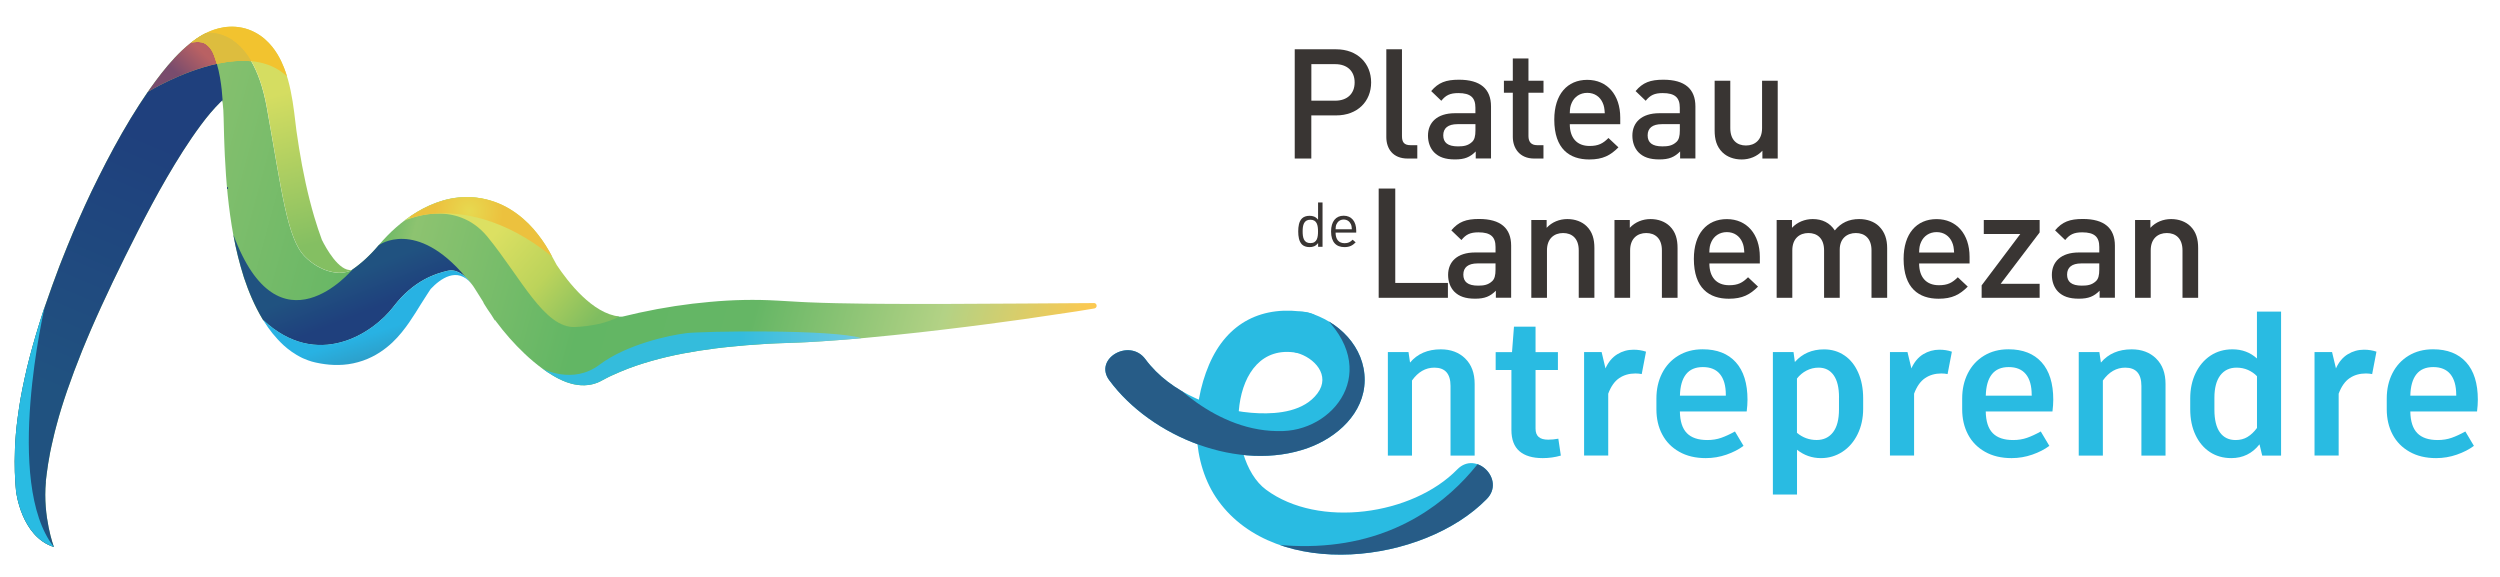 <?xml version="1.0" encoding="UTF-8"?>
<svg xmlns="http://www.w3.org/2000/svg" xmlns:xlink="http://www.w3.org/1999/xlink" viewBox="0 0 536.6 123.84">
  <defs>
    <style>
      .cls-1 {
        fill: url(#Dégradé_sans_nom_126);
      }

      .cls-2 {
        fill: url(#Dégradé_sans_nom_140-2);
      }

      .cls-3 {
        fill: #31517d;
      }

      .cls-4 {
        fill: url(#Dégradé_sans_nom_73);
      }

      .cls-5 {
        fill: url(#Dégradé_sans_nom_126-2);
      }

      .cls-6 {
        fill: url(#Dégradé_sans_nom_140);
      }

      .cls-7 {
        fill: #66b76a;
      }

      .cls-8 {
        fill: none;
      }

      .cls-9 {
        fill: url(#Dégradé_sans_nom_60);
      }

      .cls-10 {
        fill: #ddbd3e;
      }

      .cls-11 {
        clip-path: url(#clippath-1);
      }

      .cls-12 {
        fill: url(#Dégradé_sans_nom_94);
      }

      .cls-13 {
        fill: url(#Dégradé_sans_nom_123);
      }

      .cls-14 {
        fill: #29bbe2;
      }

      .cls-15 {
        fill: url(#Dégradé_sans_nom_12);
      }

      .cls-16 {
        fill: url(#Dégradé_sans_nom_15);
      }

      .cls-17 {
        fill: url(#Dégradé_sans_nom_110);
      }

      .cls-18 {
        fill: url(#Dégradé_sans_nom_50);
      }

      .cls-19 {
        fill: url(#Dégradé_sans_nom_164);
      }

      .cls-20 {
        fill: url(#Dégradé_sans_nom_30);
      }

      .cls-21 {
        fill: #393533;
      }

      .cls-22 {
        clip-path: url(#clippath);
      }
    </style>
    <linearGradient id="Dégradé_sans_nom_126" data-name="Dégradé sans nom 126" x1="45.55" y1="6.33" x2="235.83" y2="58.21" gradientUnits="userSpaceOnUse">
      <stop offset="0" stop-color="#66b76a"></stop>
      <stop offset="1" stop-color="#1d1d1b"></stop>
    </linearGradient>
    <linearGradient id="Dégradé_sans_nom_126-2" data-name="Dégradé sans nom 126" x1="45.41" y1="6.84" x2="235.69" y2="58.72" xlink:href="#Dégradé_sans_nom_126"></linearGradient>
    <linearGradient id="Dégradé_sans_nom_164" data-name="Dégradé sans nom 164" x1="30.2" y1="62.61" x2="220.49" y2="114.49" gradientUnits="userSpaceOnUse">
      <stop offset="0" stop-color="#88c16f"></stop>
      <stop offset=".23" stop-color="#65b664"></stop>
      <stop offset=".27" stop-color="#8dc370"></stop>
      <stop offset=".47" stop-color="#62b664"></stop>
      <stop offset=".65" stop-color="#65b665"></stop>
      <stop offset=".85" stop-color="#b3d285"></stop>
      <stop offset="1" stop-color="#fbc952"></stop>
    </linearGradient>
    <linearGradient id="Dégradé_sans_nom_15" data-name="Dégradé sans nom 15" x1="75.82" y1="58.77" x2="78.97" y2="66.65" gradientUnits="userSpaceOnUse">
      <stop offset="0" stop-color="#205280"></stop>
      <stop offset="1" stop-color="#1f407d"></stop>
    </linearGradient>
    <linearGradient id="Dégradé_sans_nom_12" data-name="Dégradé sans nom 12" x1="13.22" y1="84.63" x2="35.9" y2="31.07" gradientUnits="userSpaceOnUse">
      <stop offset="0" stop-color="#205280"></stop>
      <stop offset="1" stop-color="#1f407d"></stop>
    </linearGradient>
    <linearGradient id="Dégradé_sans_nom_73" data-name="Dégradé sans nom 73" x1="116.43" y1="76.93" x2="184.89" y2="76.93" gradientUnits="userSpaceOnUse">
      <stop offset=".62" stop-color="#34bcdc"></stop>
      <stop offset="1" stop-color="#71c9e2"></stop>
    </linearGradient>
    <linearGradient id="Dégradé_sans_nom_30" data-name="Dégradé sans nom 30" x1="104.8" y1="51.69" x2="126.54" y2="70.28" gradientUnits="userSpaceOnUse">
      <stop offset="0" stop-color="#dce062"></stop>
      <stop offset=".5" stop-color="#bcd35b"></stop>
      <stop offset="1" stop-color="#7fbd60"></stop>
    </linearGradient>
    <radialGradient id="Dégradé_sans_nom_50" data-name="Dégradé sans nom 50" cx="100.72" cy="45.41" fx="100.72" fy="45.41" r="7.27" gradientUnits="userSpaceOnUse">
      <stop offset="0" stop-color="#e7d950"></stop>
      <stop offset="1" stop-color="#ecc13e"></stop>
    </radialGradient>
    <linearGradient id="Dégradé_sans_nom_60" data-name="Dégradé sans nom 60" x1="82.76" y1="77.2" x2="80.87" y2="71.21" gradientUnits="userSpaceOnUse">
      <stop offset="0" stop-color="#2e9bc4"></stop>
      <stop offset="1" stop-color="#28b2e3"></stop>
    </linearGradient>
    <linearGradient id="Dégradé_sans_nom_123" data-name="Dégradé sans nom 123" x1="56.76" y1="21.04" x2="65.37" y2="52.96" gradientUnits="userSpaceOnUse">
      <stop offset="0" stop-color="#d5dd61"></stop>
      <stop offset="1" stop-color="#84bf62"></stop>
    </linearGradient>
    <linearGradient id="Dégradé_sans_nom_94" data-name="Dégradé sans nom 94" x1="38.74" y1="16.53" x2="43.62" y2="11.37" gradientUnits="userSpaceOnUse">
      <stop offset="0" stop-color="#794c6d"></stop>
      <stop offset="1" stop-color="#b96163"></stop>
    </linearGradient>
    <radialGradient id="Dégradé_sans_nom_110" data-name="Dégradé sans nom 110" cx="51.53" cy="7.29" fx="51.53" fy="7.29" r="8.19" gradientUnits="userSpaceOnUse">
      <stop offset="0" stop-color="#f0bf2f"></stop>
      <stop offset="0" stop-color="#f2c32f"></stop>
    </radialGradient>
    <clipPath id="clippath">
      <path class="cls-8" d="M238.11,81.63c8.96,12.16,27.93,19.83,42.66,14.51,6.2-2.24,12.07-7.43,12.14-14.5.06-7.18-5.66-12.78-12.23-14.57-5.58-1.51-7.96,7.14-2.39,8.65,3.82,1.03,7.38,4.83,4.5,8.7s-8.38,4.43-12.58,4.28c-8.88-.31-18.98-4.3-24.36-11.6-3.39-4.6-11.18-.13-7.75,4.53h0Z"></path>
    </clipPath>
    <linearGradient id="Dégradé_sans_nom_140" data-name="Dégradé sans nom 140" x1="227.39" y1="81.16" x2="307.87" y2="81.16" gradientUnits="userSpaceOnUse">
      <stop offset=".18" stop-color="#275c87"></stop>
      <stop offset=".45" stop-color="#275c87"></stop>
    </linearGradient>
    <clipPath id="clippath-1">
      <path class="cls-8" d="M280.68,67.07c-9.65-1.69-17.28,2.08-21.18,11.23-3.83,9-3.91,21.04,2.01,29.21,12.54,17.3,44.07,13.46,57.62-.42,4.04-4.13-2.3-10.48-6.34-6.34-9.61,9.84-29.75,12.71-41.03,4.37-9.15-6.76-8.3-32,6.54-29.4,5.65.99,8.07-7.66,2.39-8.65h0Z"></path>
    </clipPath>
    <linearGradient id="Dégradé_sans_nom_140-2" data-name="Dégradé sans nom 140" x1="260.77" y1="105.98" x2="343.12" y2="105.98" xlink:href="#Dégradé_sans_nom_140"></linearGradient>
  </defs>
  <g id="Calque_3" data-name="Calque 3">
    <g>
      <path class="cls-21" d="M286.8,24.77h-5.34v9.26h-3.56V10.58h8.89c4.58,0,7.51,3.03,7.51,7.11s-2.93,7.08-7.51,7.08ZM286.61,13.77h-5.14v7.84h5.14c2.5,0,4.15-1.45,4.15-3.92s-1.65-3.92-4.15-3.92Z"></path>
      <path class="cls-21" d="M302.14,34.03c-3.19,0-4.58-2.14-4.58-4.61V10.58h3.36v18.64c0,1.28.46,1.94,1.81,1.94h1.48v2.87h-2.08Z"></path>
      <path class="cls-21" d="M316.75,34.03v-1.52c-1.22,1.22-2.37,1.71-4.45,1.71s-3.46-.49-4.48-1.52c-.86-.89-1.32-2.17-1.32-3.59,0-2.8,1.94-4.81,5.8-4.81h4.38v-1.19c0-2.14-1.02-3.13-3.66-3.13-1.78,0-2.7.46-3.66,1.65l-2.17-2.08c1.55-1.84,3.16-2.44,5.96-2.44,4.61,0,6.88,1.98,6.88,5.73v11.17h-3.29ZM316.69,26.65h-3.85c-2.04,0-3.06.86-3.06,2.4s.96,2.37,3.16,2.37c1.19,0,2.14-.13,3.03-.96.53-.49.72-1.28.72-2.47v-1.35Z"></path>
      <path class="cls-21" d="M329.29,34.03c-3.13,0-4.58-2.24-4.58-4.64v-9.49h-1.91v-2.57h1.91v-4.78h3.36v4.78h3.23v2.57h-3.23v9.32c0,1.22.59,1.94,1.84,1.94h1.38v2.87h-2.01Z"></path>
      <path class="cls-21" d="M336.94,26.65c0,2.9,1.48,4.68,4.25,4.68,1.88,0,2.87-.53,4.05-1.71l2.14,2.01c-1.71,1.71-3.33,2.6-6.26,2.6-4.18,0-7.51-2.21-7.51-8.56,0-5.43,2.8-8.53,7.08-8.53s7.08,3.23,7.08,8.1v1.42h-10.84ZM343.99,22.04c-.56-1.25-1.71-2.11-3.29-2.11s-2.77.86-3.33,2.11c-.33.72-.4,1.25-.43,2.27h7.51c-.07-1.02-.13-1.55-.46-2.27Z"></path>
      <path class="cls-21" d="M360.62,34.03v-1.52c-1.22,1.22-2.37,1.71-4.45,1.71s-3.46-.49-4.48-1.52c-.86-.89-1.32-2.17-1.32-3.59,0-2.8,1.94-4.81,5.8-4.81h4.38v-1.19c0-2.14-1.02-3.13-3.66-3.13-1.78,0-2.7.46-3.66,1.65l-2.17-2.08c1.55-1.84,3.16-2.44,5.96-2.44,4.61,0,6.88,1.98,6.88,5.73v11.17h-3.29ZM360.56,26.65h-3.85c-2.04,0-3.06.86-3.06,2.4s.96,2.37,3.16,2.37c1.19,0,2.14-.13,3.03-.96.53-.49.72-1.28.72-2.47v-1.35Z"></path>
      <path class="cls-21" d="M378.28,34.03v-1.68c-1.15,1.25-2.77,1.88-4.45,1.88s-3.13-.56-4.12-1.52c-1.28-1.25-1.68-2.83-1.68-4.71v-10.67h3.36v10.18c0,2.6,1.48,3.72,3.36,3.72s3.46-1.15,3.46-3.72v-10.18h3.36v16.7h-3.29Z"></path>
    </g>
    <g>
      <path class="cls-21" d="M282.92,52.96v-.79c-.55.69-1.12.87-1.87.87-.68,0-1.26-.23-1.6-.57-.65-.67-.8-1.74-.8-2.79s.15-2.14.8-2.79c.35-.35.92-.57,1.6-.57.74,0,1.31.16,1.86.84v-3.7h.96v9.52h-.95ZM281.26,47.16c-1.44,0-1.66,1.23-1.66,2.51s.21,2.51,1.66,2.51,1.64-1.23,1.64-2.51-.21-2.51-1.64-2.51Z"></path>
      <path class="cls-21" d="M286.67,49.93c0,1.44.67,2.27,1.94,2.27.76,0,1.2-.23,1.72-.75l.65.57c-.67.67-1.3,1.02-2.41,1.02-1.75,0-2.87-1.04-2.87-3.37,0-2.14,1.03-3.37,2.7-3.37s2.7,1.22,2.7,3.19v.43h-4.44ZM289.95,48.11c-.28-.6-.83-.99-1.54-.99s-1.26.39-1.54.99c-.16.35-.17.56-.2,1.1h3.49c-.04-.53-.05-.75-.21-1.1Z"></path>
    </g>
    <g>
      <path class="cls-21" d="M295.92,63.92v-23.45h3.56v20.26h11.3v3.19h-14.85Z"></path>
      <path class="cls-21" d="M321.07,63.92v-1.52c-1.22,1.22-2.37,1.71-4.45,1.71s-3.46-.49-4.48-1.52c-.86-.89-1.32-2.17-1.32-3.59,0-2.8,1.94-4.81,5.8-4.81h4.38v-1.19c0-2.14-1.02-3.13-3.66-3.13-1.78,0-2.7.46-3.66,1.65l-2.17-2.08c1.55-1.84,3.16-2.44,5.96-2.44,4.61,0,6.88,1.98,6.88,5.73v11.17h-3.29ZM321,56.54h-3.85c-2.04,0-3.06.86-3.06,2.4s.96,2.37,3.16,2.37c1.19,0,2.14-.13,3.03-.96.53-.49.72-1.28.72-2.47v-1.35Z"></path>
      <path class="cls-21" d="M338.86,63.92v-10.18c0-2.6-1.48-3.72-3.36-3.72s-3.46,1.15-3.46,3.72v10.18h-3.36v-16.7h3.29v1.68c1.15-1.25,2.77-1.88,4.45-1.88s3.13.56,4.12,1.52c1.28,1.25,1.68,2.83,1.68,4.71v10.67h-3.36Z"></path>
      <path class="cls-21" d="M356.71,63.92v-10.18c0-2.6-1.48-3.72-3.36-3.72s-3.46,1.15-3.46,3.72v10.18h-3.36v-16.7h3.29v1.68c1.15-1.25,2.77-1.88,4.45-1.88s3.13.56,4.12,1.52c1.28,1.25,1.68,2.83,1.68,4.71v10.67h-3.36Z"></path>
      <path class="cls-21" d="M366.9,56.54c0,2.9,1.48,4.68,4.25,4.68,1.88,0,2.87-.53,4.05-1.71l2.14,2.01c-1.71,1.71-3.33,2.6-6.26,2.6-4.18,0-7.51-2.21-7.51-8.56,0-5.43,2.8-8.53,7.08-8.53s7.08,3.23,7.08,8.1v1.42h-10.84ZM373.94,51.93c-.56-1.25-1.71-2.11-3.29-2.11s-2.77.86-3.33,2.11c-.33.72-.4,1.25-.43,2.27h7.51c-.07-1.02-.13-1.55-.46-2.27Z"></path>
      <path class="cls-21" d="M401.7,63.92v-10.18c0-2.6-1.48-3.72-3.36-3.72s-3.46,1.15-3.46,3.56v10.34h-3.36v-10.18c0-2.6-1.48-3.72-3.36-3.72s-3.46,1.15-3.46,3.72v10.18h-3.36v-16.7h3.29v1.68c1.12-1.22,2.77-1.88,4.45-1.88,2.07,0,3.69.82,4.74,2.44,1.35-1.65,3.03-2.44,5.24-2.44,1.71,0,3.23.56,4.22,1.52,1.28,1.25,1.78,2.83,1.78,4.71v10.67h-3.36Z"></path>
      <path class="cls-21" d="M411.92,56.54c0,2.9,1.48,4.68,4.25,4.68,1.88,0,2.87-.53,4.05-1.71l2.14,2.01c-1.71,1.71-3.33,2.6-6.26,2.6-4.18,0-7.51-2.21-7.51-8.56,0-5.43,2.8-8.53,7.08-8.53s7.08,3.23,7.08,8.1v1.42h-10.84ZM418.97,51.93c-.56-1.25-1.71-2.11-3.29-2.11s-2.77.86-3.33,2.11c-.33.72-.4,1.25-.43,2.27h7.51c-.07-1.02-.13-1.55-.46-2.27Z"></path>
      <path class="cls-21" d="M425.34,63.92v-2.67l8.3-11.03h-7.84v-3h11.99v2.67l-8.37,11.03h8.37v3h-12.45Z"></path>
      <path class="cls-21" d="M450.66,63.92v-1.52c-1.22,1.22-2.37,1.71-4.45,1.71s-3.46-.49-4.48-1.52c-.86-.89-1.32-2.17-1.32-3.59,0-2.8,1.94-4.81,5.8-4.81h4.38v-1.19c0-2.14-1.02-3.13-3.66-3.13-1.78,0-2.7.46-3.66,1.65l-2.17-2.08c1.55-1.84,3.16-2.44,5.96-2.44,4.61,0,6.88,1.98,6.88,5.73v11.17h-3.29ZM450.59,56.54h-3.85c-2.04,0-3.06.86-3.06,2.4s.96,2.37,3.16,2.37c1.19,0,2.14-.13,3.03-.96.53-.49.72-1.28.72-2.47v-1.35Z"></path>
      <path class="cls-21" d="M468.45,63.92v-10.18c0-2.6-1.48-3.72-3.36-3.72s-3.46,1.15-3.46,3.72v10.18h-3.36v-16.7h3.29v1.68c1.15-1.25,2.77-1.88,4.45-1.88s3.13.56,4.12,1.52c1.28,1.25,1.68,2.83,1.68,4.71v10.67h-3.36Z"></path>
    </g>
    <g>
      <path class="cls-14" d="M314.49,76.95c1.35,1.31,2.03,3.13,2.03,5.47v15.37h-5.18v-14.95c0-2.62-1.16-3.93-3.47-3.93-1.89,0-3.49.92-4.8,2.76v16.12h-5.18v-22.22h4.43l.33,2.25c1.59-1.89,3.79-2.84,6.6-2.84,2.14,0,3.89.65,5.24,1.96Z"></path>
      <path class="cls-14" d="M335.01,97.79c-1.25.36-2.55.54-3.88.54-2.17,0-3.84-.49-4.99-1.48-1.15-.99-1.73-2.51-1.73-4.57v-12.86h-3.38v-3.84h3.51l.42-5.47h4.63v5.47h4.8v3.84h-4.8v12.57c0,.81.22,1.41.67,1.8.44.39,1.13.58,2.05.58.7,0,1.42-.07,2.17-.21l.54,3.63Z"></path>
      <path class="cls-14" d="M353.3,75.49l-.92,4.8c-.42-.08-.86-.13-1.34-.13-1.34,0-2.5.33-3.49,1-.99.67-1.78,1.78-2.36,3.34v13.28h-5.18v-22.22h3.76l.83,3.51c.61-1.36,1.46-2.37,2.53-3.03s2.23-.98,3.49-.98c.95,0,1.84.14,2.67.42Z"></path>
      <path class="cls-14" d="M374.89,88.31h-14.32c.03,2.12.53,3.67,1.5,4.66s2.44,1.48,4.39,1.48c1.09,0,2.08-.16,2.99-.48.9-.32,1.89-.77,2.94-1.36l1.84,3.09c-1,.75-2.22,1.38-3.65,1.88-1.43.5-2.92.75-4.45.75-2.2,0-4.1-.45-5.7-1.36-1.6-.9-2.82-2.14-3.65-3.72-.84-1.57-1.25-3.38-1.25-5.41v-2.3c0-2.01.4-3.81,1.21-5.41.81-1.6,1.96-2.86,3.47-3.78s3.26-1.38,5.26-1.38c3.06,0,5.43.93,7.1,2.78,1.67,1.85,2.51,4.53,2.51,8.04,0,.78-.06,1.61-.17,2.51ZM370.43,84.72c0-1.92-.42-3.39-1.25-4.41-.83-1.02-2.06-1.52-3.68-1.52s-2.79.52-3.61,1.54c-.82,1.03-1.26,2.56-1.31,4.59h9.85v-.21Z"></path>
      <path class="cls-14" d="M395.88,76.28c1.27.86,2.26,2.09,2.97,3.7.71,1.6,1.06,3.45,1.06,5.53v2.21c0,2.03-.4,3.86-1.19,5.47-.79,1.62-1.88,2.88-3.26,3.78s-2.92,1.36-4.61,1.36c-1.92,0-3.63-.6-5.14-1.8v9.61h-5.18v-30.57h4.43l.29,2.13c1.59-1.81,3.68-2.71,6.26-2.71,1.64,0,3.1.43,4.36,1.29ZM394.73,85.34c0-2.12-.38-3.72-1.15-4.8-.77-1.09-1.84-1.63-3.24-1.63-.92,0-1.78.21-2.59.63-.81.42-1.49.99-2.05,1.71v11.65c1.23,1.03,2.63,1.54,4.22,1.54,1.5,0,2.68-.56,3.53-1.67.85-1.11,1.27-2.74,1.27-4.89v-2.55Z"></path>
      <path class="cls-14" d="M418.95,75.49l-.92,4.8c-.42-.08-.86-.13-1.34-.13-1.34,0-2.5.33-3.49,1-.99.67-1.78,1.78-2.36,3.34v13.28h-5.18v-22.22h3.76l.84,3.51c.61-1.36,1.45-2.37,2.52-3.03,1.07-.65,2.24-.98,3.49-.98.95,0,1.84.14,2.67.42Z"></path>
      <path class="cls-14" d="M440.54,88.31h-14.32c.03,2.12.53,3.67,1.5,4.66.97.99,2.43,1.48,4.38,1.48,1.09,0,2.08-.16,2.99-.48.91-.32,1.89-.77,2.94-1.36l1.84,3.09c-1,.75-2.22,1.38-3.66,1.88-1.43.5-2.92.75-4.45.75-2.2,0-4.1-.45-5.7-1.36-1.6-.9-2.82-2.14-3.65-3.72s-1.25-3.38-1.25-5.41v-2.3c0-2.01.4-3.81,1.21-5.41.81-1.6,1.96-2.86,3.47-3.78s3.26-1.38,5.26-1.38c3.06,0,5.43.93,7.1,2.78,1.67,1.85,2.51,4.53,2.51,8.04,0,.78-.06,1.61-.17,2.51ZM436.08,84.72c0-1.92-.42-3.39-1.25-4.41-.84-1.02-2.06-1.52-3.68-1.52s-2.79.52-3.61,1.54c-.82,1.03-1.26,2.56-1.31,4.59h9.86v-.21Z"></path>
      <path class="cls-14" d="M462.78,76.95c1.35,1.31,2.03,3.13,2.03,5.47v15.37h-5.18v-14.95c0-2.62-1.16-3.93-3.47-3.93-1.89,0-3.49.92-4.8,2.76v16.12h-5.18v-22.22h4.43l.33,2.25c1.59-1.89,3.79-2.84,6.6-2.84,2.14,0,3.89.65,5.24,1.96Z"></path>
      <path class="cls-14" d="M489.61,66.89v30.9h-4.05l-.58-2.42c-1.56,1.98-3.58,2.96-6.06,2.96-1.73,0-3.25-.43-4.57-1.29-1.32-.86-2.36-2.09-3.11-3.68-.75-1.59-1.13-3.42-1.13-5.51v-2.34c0-2,.38-3.81,1.15-5.41.77-1.6,1.83-2.85,3.19-3.76,1.36-.9,2.94-1.36,4.72-1.36,2.06,0,3.81.65,5.26,1.96v-10.06h5.18ZM482.41,93.78c.74-.44,1.41-1.09,2.03-1.92v-11.11c-.53-.56-1.17-1-1.92-1.34-.75-.33-1.57-.5-2.46-.5-1.5,0-2.67.56-3.51,1.67-.83,1.11-1.25,2.71-1.25,4.8v2.55c0,2.17.4,3.8,1.19,4.89.79,1.09,1.91,1.63,3.36,1.63.97,0,1.83-.22,2.57-.67Z"></path>
      <path class="cls-14" d="M510.08,75.49l-.92,4.8c-.42-.08-.86-.13-1.34-.13-1.34,0-2.5.33-3.49,1-.99.67-1.78,1.78-2.36,3.34v13.28h-5.18v-22.22h3.76l.84,3.51c.61-1.36,1.45-2.37,2.53-3.03s2.23-.98,3.49-.98c.95,0,1.84.14,2.67.42Z"></path>
      <path class="cls-14" d="M531.67,88.31h-14.32c.03,2.12.53,3.67,1.5,4.66.97.99,2.43,1.48,4.38,1.48,1.09,0,2.08-.16,2.99-.48.91-.32,1.89-.77,2.94-1.36l1.84,3.09c-1,.75-2.22,1.38-3.66,1.88-1.43.5-2.92.75-4.45.75-2.2,0-4.1-.45-5.7-1.36-1.6-.9-2.82-2.14-3.65-3.72s-1.25-3.38-1.25-5.41v-2.3c0-2.01.4-3.81,1.21-5.41.81-1.6,1.96-2.86,3.47-3.78s3.26-1.38,5.26-1.38c3.06,0,5.43.93,7.1,2.78,1.67,1.85,2.51,4.53,2.51,8.04,0,.78-.06,1.61-.17,2.51ZM527.2,84.72c0-1.92-.42-3.39-1.25-4.41-.84-1.02-2.06-1.52-3.68-1.52s-2.79.52-3.61,1.54c-.82,1.03-1.26,2.56-1.31,4.59h9.86v-.21Z"></path>
    </g>
  </g>
  <g id="Calque_1" data-name="Calque 1">
    <path class="cls-7" d="M93.78,60.77s-.03.03-.05.04c.02-.01.03-.03.05-.04Z"></path>
    <path class="cls-7" d="M94.27,60.39s-.03.02-.04.03c.01-.01.03-.02.04-.03Z"></path>
    <path class="cls-7" d="M92.83,61.63s.02-.02.03-.03c-.01.01-.02.02-.03.03Z"></path>
    <path class="cls-7" d="M93.31,61.18s-.03.03-.05.05c.02-.02.03-.03.05-.05Z"></path>
    <path class="cls-7" d="M97.63,59.03s0,0,0,0c0,0,0,0,0,0Z"></path>
    <path class="cls-7" d="M94.78,60.03s-.02.01-.02.02c0,0,.02-.01.02-.02Z"></path>
    <g>
      <path class="cls-1" d="M45.72,6.46c.09-.03.17-.06.26-.09-.09.03-.18.06-.26.09Z"></path>
      <path class="cls-5" d="M44.9,6.79c.08-.04.17-.07.25-.1-.08.03-.17.07-.25.1Z"></path>
      <path class="cls-19" d="M234.79,65.05s-5.54.04-15.23.1c-4.84.03-10.71.06-17.45.09-6.73,0-14.33.02-22.55-.16-2.06-.03-4.14-.12-6.26-.2-1.06-.03-2.11-.12-3.18-.17-1.1-.06-2.21-.13-3.34-.19-4.65-.27-9.48-.18-14.41.28-4.94.43-9.98,1.2-15.15,2.32-1.2.26-2.4.54-3.61.84-6.16.4-11.95-7.15-14.53-11.07-.53-.98-1.06-1.96-1.59-2.95-1.02-1.82-2.04-3.26-3.35-4.8-1.31-1.52-2.95-3.02-4.97-4.26-2-1.25-4.47-2.15-6.97-2.45-2.5-.32-4.94-.02-7.05.57-4.25,1.25-7.37,3.42-10.09,5.77-1.36,1.19-2.59,2.47-3.78,3.86l-.75.86c-.23.27-.46.5-.68.73-.43.46-.92.92-1.38,1.36-.94.87-1.92,1.65-2.85,2.29-.05.03-.09.06-.14.09-2.63,1.38-6.84.32-10.01-2.85-3.87-3.87-4.98-14.1-8.2-31.99-3.2-17.85-13.02-16.02-13.07-16.01-.27.13-.52.27-.76.4-.94.53-1.71,1.08-2.42,1.63-1.4,1.1-2.53,2.2-3.55,3.29-2.04,2.19-3.67,4.37-5.21,6.52-1.53,2.16-2.9,4.31-4.2,6.44-2.59,4.27-4.83,8.48-6.89,12.59-2.07,4.1-3.88,8.14-5.54,12.03-.82,1.95-1.6,3.87-2.34,5.75-.19.47-.37.94-.55,1.4-.18.48-.36.96-.53,1.43-.34.91-.67,1.81-1,2.7-.65,1.79-1.28,3.64-1.89,5.38-.56,1.76-1.11,3.46-1.6,5.13-.98,3.34-1.82,6.49-2.45,9.46-.35,1.47-.59,2.92-.86,4.28-.21,1.39-.45,2.69-.6,3.96-.69,5.03-.7,9.08-.63,11.8.03,1.36.13,2.4.17,3.08.06.69.09,1.04.09,1.04,0,0,1.07,9.75,8.12,11.99,0,0-2.43-6.52-1.72-13.99h-.03c.06-.51.13-1.11.22-1.82.15-1.23.39-2.73.72-4.48.2-.88.36-1.81.62-2.81.12-.5.24-1.01.36-1.54.14-.53.28-1.07.43-1.63,1.18-4.46,3.03-9.82,5.47-15.89.6-1.52,1.3-3.07,1.96-4.67.71-1.59,1.39-3.18,2.18-4.88.79-1.69,1.6-3.42,2.43-5.19.84-1.76,1.71-3.55,2.61-5.37,3.61-7.26,7.61-15.12,12.48-22.75,1.22-1.9,2.49-3.77,3.82-5.56,1.32-1.79,2.75-3.49,4.18-4.9.14-.14.28-.27.42-.4.03.18.05.35.08.53.13,1,.19,2.13.21,3.22.03,1.32.06,2.64.1,3.97.06,1.38.08,2.77.16,4.16.27,5.59.77,11.3,1.85,17.19.54,2.95,1.28,5.93,2.25,8.99.99,2.94,2.19,5.91,4.08,9.06,11.62,10.88,23.61,2.88,27.97-2.81,4.36-5.7,9.08-7.12,11.75-7.74,2.67-.62,5.03,2.81,5.03,2.81h0c.24.29.47.62.7.99l1.8,2.86c.06.13.11.25.17.38.49.82,1.03,1.61,1.58,2.4l.82,1.31s-.01-.07-.04-.21c.08.11.15.22.23.32,1.84,2.47,3.88,4.81,6.19,6.99,1.16,1.1,2.39,2.14,3.78,3.17.7.51,1.43,1.01,2.27,1.5.83.49,1.75.99,2.97,1.43.62.22,1.33.43,2.23.56.91.12,2.06.2,3.54-.2.27-.07.53-.16.79-.26.2-.08.12-.05.19-.09-.01,0,.55-.25.36-.16l.09-.05.38-.2.76-.4c.5-.28,1.03-.52,1.56-.76.52-.24,1.05-.48,1.6-.7,1.07-.46,2.17-.87,3.28-1.26,1.12-.36,2.23-.74,3.37-1.05,4.52-1.29,9.13-2.1,13.64-2.68,2.26-.3,4.5-.48,6.71-.69,1.1-.08,2.2-.15,3.28-.23,1.08-.06,2.09-.15,3.24-.18,1.11-.04,2.22-.08,3.31-.12,1.13-.05,2.26-.07,3.35-.14,2.19-.13,4.34-.25,6.43-.42,4.19-.3,8.17-.7,11.95-1.08,3.78-.38,7.36-.78,10.72-1.19,6.72-.79,12.56-1.58,17.37-2.25,4.8-.71,8.57-1.27,11.15-1.65,2.57-.41,3.94-.64,3.94-.64.28-.05.5-.29.49-.59,0-.32-.27-.59-.59-.58Z"></path>
    </g>
    <path class="cls-3" d="M42.94,17.29c.32-.18.66-.36,1.01-.53-.35.18-.69.35-1.01.53Z"></path>
    <path class="cls-3" d="M45.94,15.9c.12-.04.23-.08.35-.12-.12.04-.23.08-.35.12Z"></path>
    <path class="cls-3" d="M45.18,16.2c.09-.04.19-.07.29-.11-.49.19-.96.4-1.4.61.25-.12.51-.24.77-.36.11-.05.22-.09.33-.14Z"></path>
    <path class="cls-3" d="M62.01,17.87c.05.2.1.41.15.61-.05-.2-.1-.4-.15-.61Z"></path>
    <path class="cls-3" d="M61.69,16.69c.08.26.15.51.22.77-.07-.25-.14-.51-.22-.77Z"></path>
    <path class="cls-3" d="M61.61,16.44c-.19-.63-.4-1.27-.67-1.94.14.36.27.72.39,1.07.1.3.19.59.28.87Z"></path>
    <path class="cls-3" d="M48.39,35.49c.04.68.08,1.36.13,2.04-.05-.68-.09-1.36-.13-2.04Z"></path>
    <g>
      <path class="cls-3" d="M98.02,59.05c.09,0,.17,0,.26.02-.09-.01-.17-.01-.26-.02Z"></path>
      <path class="cls-3" d="M97.69,59.03c-.09,0-.18.01-.27.02.09,0,.18-.02.27-.02Z"></path>
      <path class="cls-3" d="M96.85,59.14c.09-.02.18-.04.27-.05-.09.01-.18.03-.27.05Z"></path>
      <path class="cls-16" d="M84.44,65.83c4.36-5.7,9.08-7.12,11.75-7.74,1.48-.34,2.85.55,3.79,1.42-10.7-12.77-18.69-6.88-18.69-6.88l-.75.86c-.23.27-.46.5-.68.73-.43.46-.92.92-1.38,1.36-.94.87-1.92,1.65-2.85,2.29,0,0-15.79,18.91-25.55-7.53.02.09.03.18.05.27.54,2.95,1.28,5.93,2.25,8.99.99,2.94,2.19,5.91,4.08,9.06,11.62,10.88,23.61,2.88,27.97-2.81Z"></path>
      <path class="cls-3" d="M96.28,59.3c.09-.03.18-.06.26-.09-.09.03-.18.05-.26.09Z"></path>
      <path class="cls-3" d="M99.33,59.38s.09.04.13.06c-.04-.02-.09-.04-.13-.06Z"></path>
      <path class="cls-3" d="M98.62,59.14c.08.02.16.03.23.05-.08-.02-.16-.04-.23-.05Z"></path>
      <path class="cls-3" d="M100.01,59.77c.07.05.13.11.2.16-.07-.05-.13-.11-.2-.16Z"></path>
      <path class="cls-3" d="M93.26,61.22c.06-.05.12-.11.18-.16-.06.05-.12.1-.18.16Z"></path>
      <path class="cls-3" d="M95.73,59.52c.09-.04.17-.08.26-.11-.09.04-.17.07-.26.11Z"></path>
      <path class="cls-3" d="M92.98,61.49s-.09.09-.14.13c.04-.04.09-.09.14-.13Z"></path>
      <path class="cls-3" d="M93.71,60.83c.07-.06.13-.11.2-.16-.07.05-.14.11-.2.16Z"></path>
      <path class="cls-3" d="M95.19,59.79c.08-.05.16-.09.25-.13-.08.04-.17.09-.25.13Z"></path>
      <path class="cls-3" d="M94.18,60.46c.07-.05.15-.11.22-.16-.07.05-.15.11-.22.16Z"></path>
      <path class="cls-3" d="M94.67,60.11c.08-.05.16-.1.24-.15-.08.05-.16.1-.24.15Z"></path>
    </g>
    <path class="cls-3" d="M48.52,37.56c.3,4.17.77,8.43,1.56,12.77-.79-4.34-1.26-8.59-1.56-12.77Z"></path>
    <path class="cls-15" d="M31.74,19.72c-1.31,1.9-2.52,3.79-3.67,5.67-2.59,4.27-4.83,8.48-6.89,12.59-2.07,4.1-3.88,8.14-5.54,12.03-.82,1.95-1.6,3.87-2.34,5.75-.19.47-.37.94-.55,1.4-.18.48-.36.96-.53,1.43-.34.91-.67,1.81-1,2.7-.65,1.79-1.28,3.64-1.89,5.38-.56,1.76-1.11,3.46-1.6,5.13-.98,3.34-1.82,6.49-2.45,9.46-.35,1.47-.59,2.92-.86,4.28-.21,1.39-.45,2.69-.6,3.96-.69,5.03-.7,9.08-.63,11.8.03,1.36.13,2.4.17,3.08.06.69.09,1.04.09,1.04,0,0,1.07,9.75,8.12,11.99,0,0-2.43-6.52-1.72-13.99h-.03c.06-.51.13-1.11.22-1.82.15-1.23.39-2.73.72-4.48.2-.88.36-1.81.62-2.81.12-.5.24-1.01.36-1.54.14-.53.28-1.07.43-1.63,1.18-4.46,3.03-9.82,5.47-15.89.6-1.52,1.3-3.07,1.96-4.67.71-1.59,1.39-3.18,2.18-4.88.79-1.69,1.6-3.42,2.43-5.19.84-1.76,1.71-3.55,2.61-5.37,3.61-7.26,7.61-15.12,12.48-22.75,1.22-1.9,2.49-3.77,3.82-5.56,1.32-1.79,2.75-3.49,4.18-4.9.14-.14.28-.27.42-.4.03.18.05.35.08.53,0,0-.13-4.62-1.26-8.36-7.74,1.67-14.78,6-14.81,6.02Z"></path>
    <path class="cls-14" d="M9.65,65.72h0c-.11.32-.22.63-.33.94-.56,1.76-1.11,3.46-1.6,5.13-.98,3.34-1.82,6.49-2.45,9.46-.35,1.47-.59,2.92-.86,4.28-.21,1.39-.45,2.69-.6,3.96-.69,5.03-.7,9.08-.63,11.8.03,1.36.13,2.4.17,3.08.06.69.09,1.04.09,1.04,0,0,1.07,9.75,8.12,11.99-10.86-13.8-1.92-51.69-1.92-51.69Z"></path>
    <path class="cls-4" d="M147.18,71.53c-3.56.44-12.73,2.4-18.51,6.76s-12.24.82-12.24.82c.7.51,1.43,1.01,2.27,1.5.83.49,1.75.99,2.97,1.43.62.22,1.33.43,2.23.56.91.12,2.06.2,3.54-.2.27-.07.53-.16.79-.26.2-.08.12-.05.19-.09-.01,0,.55-.25.36-.16l.09-.05.38-.2.76-.4c.5-.28,1.03-.52,1.56-.76.52-.24,1.05-.48,1.6-.7,1.07-.46,2.17-.87,3.28-1.26,1.12-.36,2.23-.74,3.37-1.05,4.52-1.29,9.13-2.1,13.64-2.68,2.26-.3,4.5-.48,6.71-.69,1.1-.08,2.2-.15,3.28-.23,1.08-.06,2.09-.15,3.24-.18,1.11-.04,2.22-.08,3.31-.12,1.13-.05,2.26-.07,3.35-.14,2.19-.13,4.34-.25,6.43-.42,1.75-.12,3.45-.27,5.12-.42-5.99-1.95-34.15-1.52-37.71-1.07Z"></path>
    <path class="cls-20" d="M86.75,47.4c.4-.19,10.95-5.08,17.93,3.48,7.12,8.72,12.17,19.58,18.75,19.31,3.33-.14,6.93-.84,9.5-2.26-5.75-.6-11-7.39-13.43-11.04-.54-.98-1.08-1.96-1.61-2.95-1.04-1.82-2.07-3.26-3.39-4.8-1.33-1.52-2.99-3.02-5.03-4.26-2.03-1.25-4.53-2.15-7.06-2.45-2.53-.32-5.01-.02-7.14.57-3.45,1-6.15,2.6-8.51,4.39Z"></path>
    <path class="cls-18" d="M118.52,55.11c-.21-.38-.42-.77-.63-1.15-1.04-1.82-2.07-3.26-3.39-4.8-1.33-1.52-2.99-3.02-5.03-4.26-2.03-1.25-4.53-2.15-7.06-2.45-2.53-.32-5.01-.02-7.14.57-2.87.84-5.23,2.09-7.3,3.52.02.12.04.24.07.36,0,0,.54-.22,1.53-.46,1.05-.27,2.34-.51,3.75-.57,5.47-.4,14.69.7,25.21,9.24Z"></path>
    <path class="cls-9" d="M96.19,58.09c-2.67.62-7.39,2.05-11.75,7.74-4.36,5.69-16.36,13.69-27.97,2.81.08.13.15.26.23.39,1.04,1.64,2.29,3.33,4.22,5.12l.8.68c.28.23.61.46.91.68.32.23.71.47,1.07.69.18.11.42.24.63.35l.33.17c.13.06.18.09.37.18.37.16.74.31,1.12.45l.52.17.12.04.12.04c-.42-.11.69.18.67.17l.41.09c.54.12,1.12.22,1.73.3,1.21.17,2.55.23,3.96.13,1.41-.1,2.87-.41,4.22-.88,2.73-.95,4.81-2.48,6.33-3.91,1.53-1.45,2.61-2.9,3.58-4.27.96-1.38,1.76-2.71,2.56-3.99.41-.64.79-1.26,1.2-1.88l.59-.91.29-.43c2.03-2.15,5.68-4.89,8.75-1.11h0s-2.36-3.44-5.03-2.81Z"></path>
    <path class="cls-13" d="M69.11,51.54c-.6-1.6-1.14-3.29-1.66-5.01-1.39-4.72-2.45-9.71-3.26-14.74-.21-1.25-.39-2.52-.57-3.78-.16-1.32-.32-2.63-.48-3.94-.18-1.53-.44-3-.75-4.58-.33-1.58-.74-3.2-1.45-5-.36-.91-.79-1.85-1.42-2.88-.62-1.01-1.44-2.13-2.68-3.21-1.22-1.08-3-2.07-4.9-2.45-1.9-.4-3.68-.21-5.06.15-1.04.27-1.9.62-2.66,1,.04,0,9.86-1.84,13.07,16.01,3.21,17.89,4.32,28.12,8.2,31.99,3.17,3.16,7.39,4.23,10.01,2.85-2.76.39-5.59-4.83-6.38-6.41Z"></path>
    <path class="cls-12" d="M46.55,13.7c-7.74,1.67-14.78,6-14.81,6.02.18-.26.35-.52.54-.78,1.54-2.15,3.18-4.33,5.21-6.52,1.03-1.1,2.16-2.19,3.55-3.29,0,0,2.9-.9,4,.13s1.51,4.44,1.51,4.44Z"></path>
    <path class="cls-17" d="M46.55,13.7c-.66-1.9-.88-3.18-2.45-4.29-1-.7-3.06-.29-3.06-.29.71-.55,1.48-1.1,2.42-1.63.93-.52,2.02-1.04,3.42-1.4,1.38-.36,3.17-.54,5.06-.15,1.9.38,3.68,1.37,4.9,2.45,1.24,1.08,2.06,2.2,2.68,3.21.63,1.03,1.05,1.97,1.42,2.88.26.66.47,1.3.66,1.92-3.95-3.75-9.68-3.88-15.06-2.72"></path>
    <path class="cls-10" d="M53.93,13.14c-2.4-.23-4.92.03-7.38.56-.65-1.9-.88-3.18-2.45-4.28-1.01-.7-3.06-.28-3.06-.28.71-.55,1.48-1.1,2.42-1.63.2-.11.4-.22.61-.32.06-.04.11-.07.17-.09.38-.07,5.71-.8,9.69,6.04Z"></path>
    <path class="cls-10" d="M53.93,13.14c-2.4-.23-4.92.03-7.38.56-.65-1.9-.88-3.18-2.45-4.28-1.01-.7-3.06-.28-3.06-.28.71-.55,1.48-1.1,2.42-1.63.2-.11.4-.22.61-.32.06-.04.11-.07.17-.09.38-.07,5.71-.8,9.69,6.04Z"></path>
    <path class="cls-14" d="M280.68,67.07c-9.65-1.69-17.28,2.08-21.18,11.23-3.83,9-3.91,21.04,2.01,29.21,12.54,17.3,44.07,13.46,57.62-.42,4.04-4.13-2.3-10.48-6.34-6.34-9.61,9.84-29.75,12.71-41.03,4.37-9.15-6.76-8.3-32,6.54-29.4,5.65.99,8.07-7.66,2.39-8.65h0Z"></path>
    <path class="cls-14" d="M238.11,81.63c8.96,12.16,27.93,19.83,42.66,14.51,6.2-2.24,12.07-7.43,12.14-14.5.06-7.18-5.66-12.78-12.23-14.57-5.58-1.51-7.96,7.14-2.39,8.65,3.82,1.03,7.38,4.83,4.5,8.7s-8.38,4.43-12.58,4.28c-8.88-.31-18.98-4.3-24.36-11.6-3.39-4.6-11.18-.13-7.75,4.53h0Z"></path>
    <g class="cls-22">
      <path class="cls-6" d="M227.39,81.58l15.11-12.44,2.46,4.91c.46.93,1.01,1.81,1.66,2.62,3.31,4.19,14.22,16.37,28.81,15.85,11.77-.42,21.65-14.3,6.63-26.5-14.9-12.1,8.44-2.67,8.44-2.67l17.37,15.55-12.04,17.34-17.78,6.22-24-.89-17.78-12-8.89-8Z"></path>
    </g>
    <g class="cls-11">
      <path class="cls-2" d="M323.36,89.37s-13.24,34.48-55.29,26.7c-16.59-3.07.27,6.49.42,6.52,0,0,0,0,0,0l48.35-2.1,26.28-12.61-19.76-18.5Z"></path>
    </g>
  </g>
</svg>
